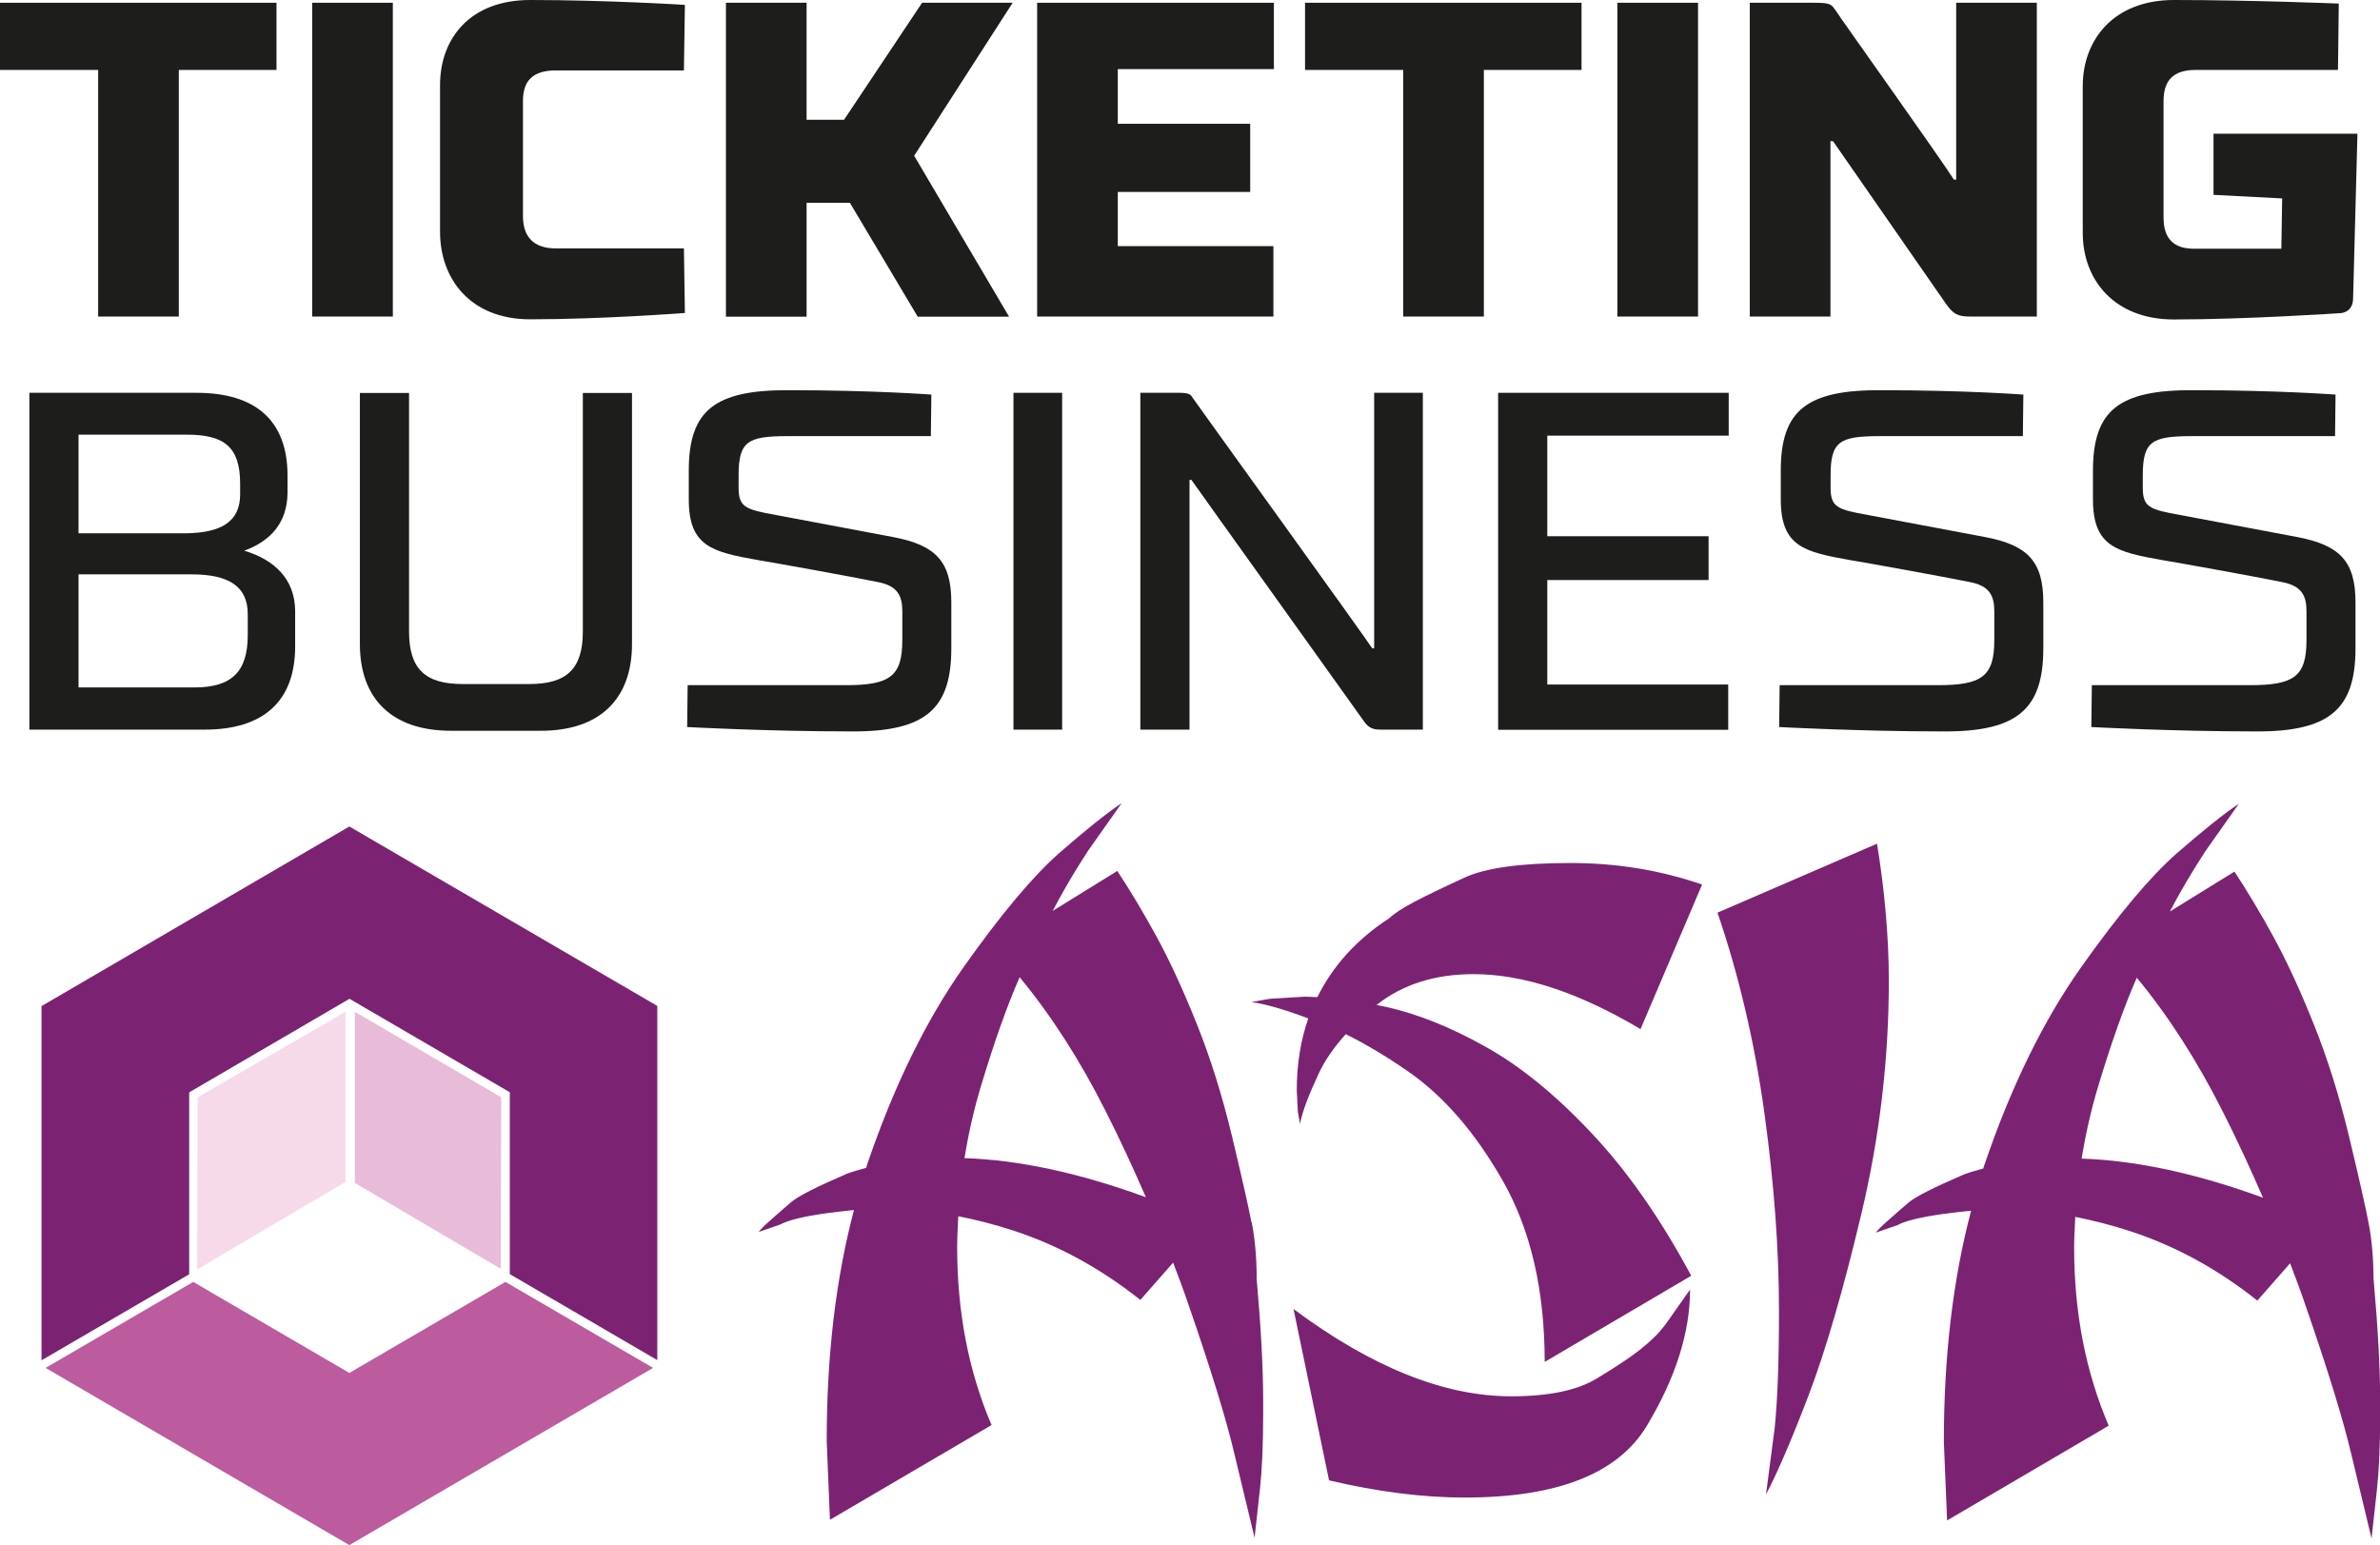 <?xml version="1.0" encoding="UTF-8"?><svg id="uuid-ed708177-1353-49d4-80ff-211d0df54494" xmlns="http://www.w3.org/2000/svg" viewBox="0 0 146.68 95.23"><g><path d="M77.13,75.35c-.2-1.04-.6-2.81-1.2-5.31-.6-2.5-1.32-4.8-2.16-6.9-.84-2.1-1.67-3.91-2.49-5.41-.82-1.5-1.63-2.85-2.42-4.05l-3.98,2.46c.24-.45,.46-.86,.63-1.16,.46-.82,.98-1.67,1.56-2.56l2.06-2.92c-.93,.62-2.2,1.64-3.82,3.05-1.62,1.42-3.59,3.76-5.91,7.04-2.32,3.28-4.32,7.36-5.98,12.25-.02,.05-.03,.1-.04,.14-.4,.11-.8,.22-1.18,.36-1.86,.8-3.01,1.38-3.45,1.76-.44,.38-.86,.74-1.26,1.1-.4,.35-.64,.6-.73,.73l1.33-.46c.49-.27,1.45-.5,2.89-.7,.59-.08,1.13-.14,1.65-.19-1.12,4.24-1.68,8.98-1.68,14.24l.2,4.85,9.96-5.84c-1.42-3.32-2.12-6.97-2.12-10.96,0-.64,.04-1.27,.07-1.91,1.09,.22,2.22,.5,3.38,.88,2.79,.91,5.4,2.34,7.84,4.28l2.02-2.3c.34,.89,.67,1.77,.97,2.66,1.37,3.96,2.3,6.98,2.79,9.06l1.26,5.24,.33-2.99c.13-1.19,.2-2.74,.2-4.65v-.8c0-1.95-.13-4.45-.4-7.5,0-1.28-.1-2.44-.3-3.48Zm-17.69-3.98c.25-1.51,.59-3.03,1.05-4.54,.81-2.68,1.59-4.87,2.35-6.6,1.96,2.37,3.73,5.13,5.32,8.29,.89,1.76,1.7,3.52,2.46,5.27-4.1-1.5-7.83-2.3-11.18-2.41Z" style="fill:#7b2372;"/><path d="M101.14,83.14c-.64,.5-1.56,1.12-2.76,1.84-1.2,.72-2.94,1.08-5.25,1.08-4.12,0-8.59-1.79-13.41-5.38l2.19,10.56c3.01,.71,5.8,1.06,8.37,1.06,5.71,0,9.45-1.48,11.22-4.43,1.77-2.95,2.66-5.75,2.66-8.39l-1.53,2.17c-.36,.48-.85,.98-1.49,1.48Z" style="fill:#7b2372;"/><path d="M101.11,63.42l3.79-8.9c-2.57-.89-5.27-1.33-8.1-1.33-3.06,0-5.24,.3-6.54,.9-1.31,.6-2.34,1.1-3.09,1.49-.75,.4-1.26,.73-1.53,1-2.03,1.32-3.5,2.95-4.45,4.88-.27-.01-.54-.03-.8-.03l-2.13,.13-1.13,.2c.9,.13,2.07,.47,3.5,1.01-.47,1.35-.71,2.83-.71,4.44l.07,1.33,.13,.73c.13-.71,.52-1.75,1.16-3.12,.38-.81,.94-1.61,1.66-2.41,1.17,.58,2.43,1.32,3.79,2.26,2.24,1.54,4.21,3.82,5.91,6.82,1.7,3,2.56,6.71,2.56,11.12l9.03-5.31c-1.9-3.54-3.96-6.49-6.18-8.83-2.21-2.35-4.39-4.12-6.54-5.31-2.15-1.2-4.16-2-6.04-2.42-.22-.05-.42-.08-.63-.13,1.59-1.26,3.58-1.9,5.98-1.9,3.06,0,6.49,1.13,10.29,3.39Z" style="fill:#7b2372;"/><path d="M116.21,56.18c-.13-1.46-.31-2.85-.53-4.18l-9.83,4.25c1.33,3.9,2.29,8.01,2.89,12.35,.6,4.34,.9,8.41,.9,12.21,0,3.1-.09,5.51-.27,7.24l-.53,4.05c.66-1.24,1.53-3.24,2.59-6.01,1.06-2.77,2.16-6.53,3.29-11.29,1.13-4.76,1.69-9.55,1.69-14.37,0-1.37-.07-2.79-.2-4.25Z" style="fill:#7b2372;"/><path d="M146.28,78.87c0-1.28-.1-2.44-.3-3.48-.2-1.04-.6-2.81-1.2-5.31s-1.32-4.8-2.16-6.9c-.84-2.1-1.67-3.91-2.49-5.41-.82-1.5-1.63-2.85-2.42-4.05l-3.98,2.46c.24-.45,.46-.86,.63-1.16,.47-.82,.98-1.67,1.56-2.56l2.06-2.92c-.93,.62-2.2,1.64-3.82,3.05-1.62,1.42-3.59,3.76-5.91,7.04-2.32,3.28-4.32,7.36-5.98,12.25-.02,.05-.03,.1-.04,.14-.4,.11-.8,.22-1.18,.36-1.86,.8-3.01,1.38-3.45,1.76-.44,.38-.86,.74-1.26,1.1-.4,.35-.64,.6-.73,.73l1.33-.46c.49-.27,1.45-.5,2.89-.7,.59-.08,1.13-.14,1.65-.19-1.12,4.24-1.68,8.98-1.68,14.24l.2,4.85,9.96-5.84c-1.42-3.32-2.13-6.97-2.13-10.96,0-.64,.04-1.27,.07-1.91,1.09,.22,2.22,.5,3.38,.88,2.79,.91,5.4,2.34,7.84,4.28l2.02-2.3c.34,.89,.67,1.77,.97,2.66,1.37,3.96,2.3,6.98,2.79,9.06l1.26,5.24,.33-2.99c.13-1.19,.2-2.74,.2-4.65v-.8c0-1.95-.13-4.45-.4-7.5Zm-17.99-7.47c.25-1.51,.59-3.03,1.05-4.54,.81-2.68,1.59-4.87,2.35-6.6,1.96,2.37,3.73,5.13,5.32,8.29,.89,1.76,1.7,3.52,2.46,5.27-4.1-1.5-7.83-2.3-11.18-2.41Z" style="fill:#7b2372;"/></g><g><g><polygon points="30.86 78.2 21.87 72.91 21.87 62.36 30.89 67.63 30.86 78.2" style="fill:#e8bbd8; fill-rule:evenodd;"/><polygon points="12.15 78.24 21.29 72.85 21.29 62.36 12.18 67.63 12.15 78.24" style="fill:#f6daea; fill-rule:evenodd;"/><path d="M2.56,62.01v21.83l9.1-5.3v-11.21l.13-.08,9.75-5.69,9.88,5.76v11.21l9.09,5.3v-21.83l-18.98-11.06L2.56,62.01Z" style="fill:#7b2372;"/></g><path d="M2.81,84.31l18.72,10.92,18.72-10.92-9.1-5.3-9.62,5.61-9.62-5.61-9.1,5.3Z" style="fill:#bc5b9e;"/></g><g><g><path d="M17.04,4.31h-6.02v15.2H6.05V4.31H0V.17H17.04V4.31Z" style="fill:#1d1d1b;"/><path d="M24.21,19.51h-4.97V.17h4.97V19.51Z" style="fill:#1d1d1b;"/><path d="M42.15,4.34h-7.89c-1.43,0-2.03,.64-2.03,1.88v7.1c0,1.22,.6,1.99,2.03,1.99h7.89l.06,3.98s-5.06,.39-9.54,.39c-3.71,0-5.55-2.52-5.55-5.39V5.25c0-2.87,1.84-5.25,5.55-5.25,4.75,0,9.54,.3,9.54,.3l-.06,4.04Z" style="fill:#1d1d1b;"/><path d="M49.71,7.38h2.31L56.83,.17h5.58l-6.07,9.43,5.85,9.92h-5.63l-4.18-7.02h-2.67v7.02h-4.97V.17h4.97V7.38Z" style="fill:#1d1d1b;"/><path d="M63.92,.17h14.59V4.26h-9.62v3.37h8.16v4.2h-8.16v3.34h9.59v4.34h-14.56V.17Z" style="fill:#1d1d1b;"/><path d="M97.47,4.31h-6.02v15.2h-4.97V4.31h-6.05V.17h17.04V4.31Z" style="fill:#1d1d1b;"/><path d="M104.65,19.51h-4.97V.17h4.97V19.51Z" style="fill:#1d1d1b;"/><path d="M125.53,19.51h-4.07c-.82,0-1.07-.14-1.54-.8l-6.95-10.01h-.16v10.81h-4.97V.17h3.98c1.07,0,1.04,.11,1.35,.53,.16,.28,6.35,8.96,7.25,10.37h.14V.17h4.97V19.51Z" style="fill:#1d1d1b;"/><path d="M136.41,8.24h8.88l-.27,10.2c-.03,.8-.71,.86-.77,.86,0,0-5.8,.39-10.28,.39-3.68,0-5.61-2.46-5.61-5.33V5.31c0-2.87,1.92-5.31,5.61-5.31,4.75,0,10.17,.22,10.17,.22l-.05,4.09h-8.77c-1.43,0-1.98,.69-1.98,1.93v7.16c0,1.24,.55,1.96,1.98,1.93h5.28l.05-3.1-4.23-.22v-3.79Z" style="fill:#1d1d1b;"/></g><g><path d="M1.81,24.21H12.11c3.62,0,5.61,1.69,5.61,5.1v1.1c-.03,1.81-1.04,2.94-2.67,3.53,1.87,.56,3.11,1.75,3.14,3.68v2.22c0,3.41-1.99,5.13-5.58,5.13H1.81V24.21Zm12.99,5.61c0-2.28-.98-3.03-3.29-3.03H4.84v6.08h6.61c2.22-.03,3.35-.74,3.35-2.4v-.65Zm-9.97,12.55h7.15c2.31,0,3.29-.98,3.29-3.23v-1.28c0-1.72-1.16-2.46-3.47-2.46H4.84v6.97Z" style="fill:#1d1d1b;"/><path d="M28.51,42.16h4.12c2.31,0,3.29-.95,3.29-3.23v-14.71h3.03v15.48c0,3.38-1.99,5.34-5.61,5.34h-5.55c-3.62,0-5.61-1.96-5.61-5.34v-15.48h3.03v14.71c0,2.28,.98,3.23,3.29,3.23Z" style="fill:#1d1d1b;"/><path d="M57.36,26.88h-8.81c-2.49,0-3.03,.33-3.03,2.43v.74c0,1.07,.33,1.3,1.66,1.57,0,0,6.14,1.16,7.86,1.48,2.64,.5,3.59,1.51,3.59,4.03v2.82c0,3.71-1.54,5.16-6.17,5.13-5.16,0-10.11-.27-10.11-.27l.03-2.58h9.76c2.73,0,3.47-.56,3.47-2.79v-1.75c0-.95-.27-1.57-1.48-1.81-1.78-.36-6.2-1.16-7.41-1.36-2.82-.5-4.27-.83-4.27-3.74v-1.78c0-3.71,1.6-4.98,6.2-4.95,5.16,0,8.75,.27,8.75,.27l-.03,2.55Z" style="fill:#1d1d1b;"/><path d="M65.46,44.97h-3V24.21h3v20.76Z" style="fill:#1d1d1b;"/><path d="M87.7,44.97h-2.64c-.53,0-.77-.18-1.01-.53-.3-.44-10.38-14.5-10.62-14.86h-.12v15.39h-3.03V24.21h2.4c.65,0,.71,.12,.86,.36,.09,.15,10.56,14.65,11.03,15.39h.12v-15.75h3v20.76Z" style="fill:#1d1d1b;"/><path d="M92.33,24.21h14.21v2.64h-11.18v6.2h9.94v2.7h-9.94v6.44h11.15v2.79h-14.18V24.21Z" style="fill:#1d1d1b;"/><path d="M124.66,26.88h-8.81c-2.49,0-3.03,.33-3.03,2.43v.74c0,1.07,.33,1.3,1.66,1.57,0,0,6.14,1.16,7.86,1.48,2.64,.5,3.59,1.51,3.59,4.03v2.82c0,3.71-1.54,5.16-6.17,5.13-5.16,0-10.11-.27-10.11-.27l.03-2.58h9.76c2.73,0,3.47-.56,3.47-2.79v-1.75c0-.95-.27-1.57-1.48-1.81-1.78-.36-6.2-1.16-7.41-1.36-2.82-.5-4.27-.83-4.27-3.74v-1.78c0-3.71,1.6-4.98,6.2-4.95,5.16,0,8.75,.27,8.75,.27l-.03,2.55Z" style="fill:#1d1d1b;"/><path d="M143.9,26.88h-8.81c-2.49,0-3.03,.33-3.03,2.43v.74c0,1.07,.33,1.3,1.66,1.57,0,0,6.14,1.16,7.86,1.48,2.64,.5,3.59,1.51,3.59,4.03v2.82c0,3.71-1.54,5.16-6.17,5.13-5.16,0-10.11-.27-10.11-.27l.03-2.58h9.76c2.73,0,3.47-.56,3.47-2.79v-1.75c0-.95-.27-1.57-1.48-1.81-1.78-.36-6.2-1.16-7.41-1.36-2.82-.5-4.27-.83-4.27-3.74v-1.78c0-3.71,1.6-4.98,6.2-4.95,5.16,0,8.75,.27,8.75,.27l-.03,2.55Z" style="fill:#1d1d1b;"/></g></g></svg>
